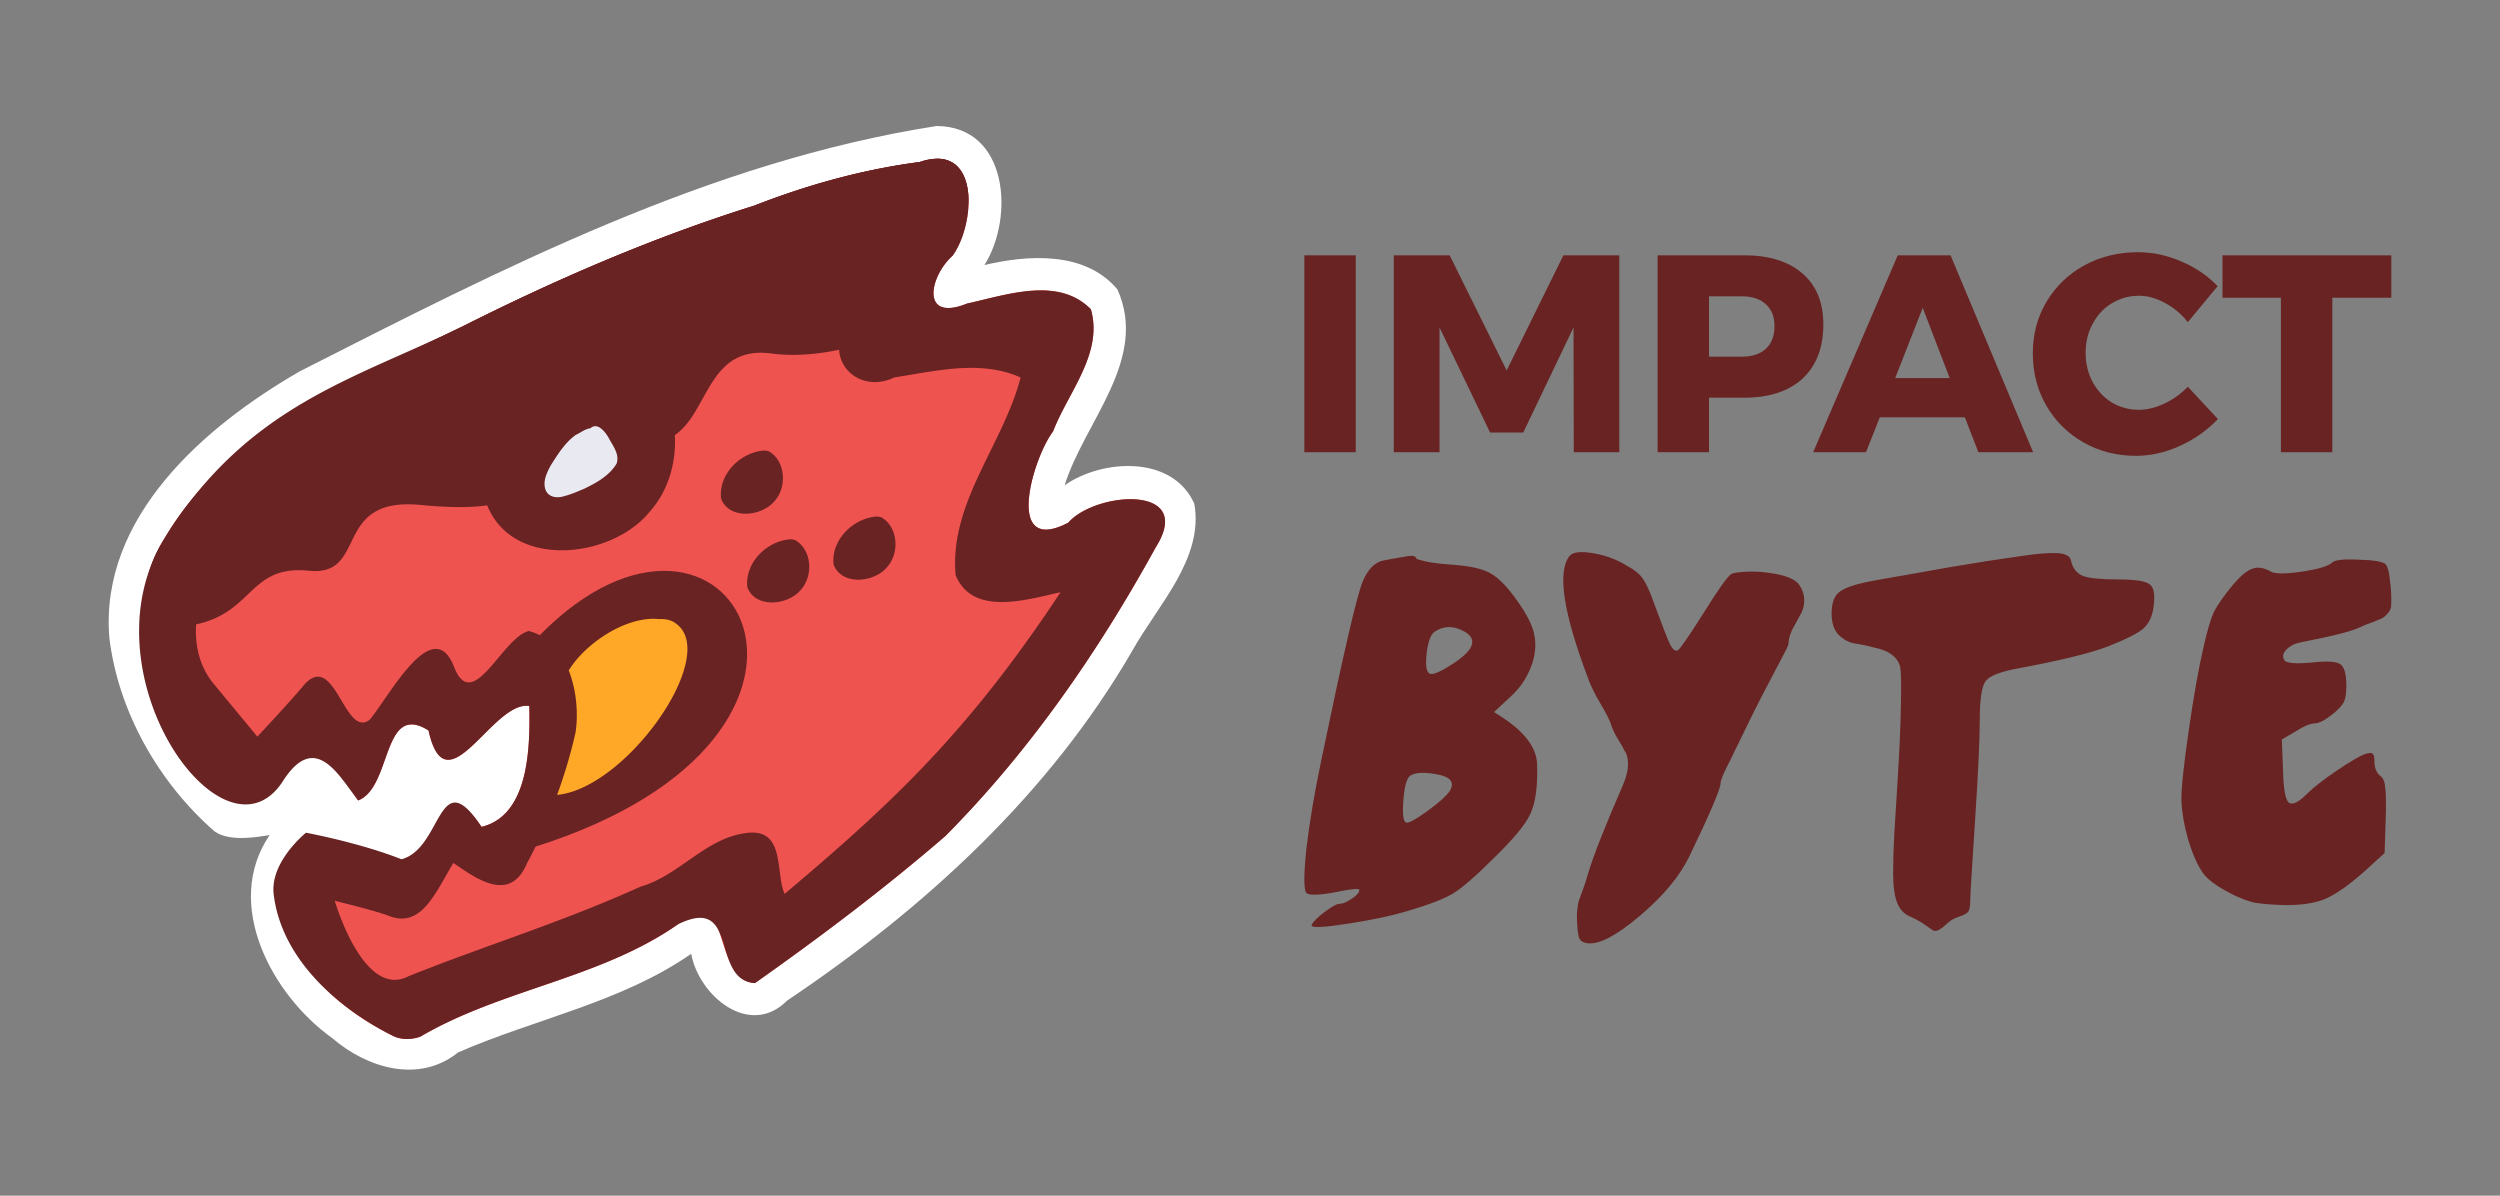<svg xmlns="http://www.w3.org/2000/svg" width="460" height="220" viewBox="0 0 129.822 62.089"><rect x="0" y="0" width="129.822" height="62.089" fill="#808080" stroke="none"/><g fill="#692323" word-spacing="0"><g style="line-height:125%" font-weight="700" font-size="14.585" font-family="Montserrat" letter-spacing="0"><path d="M67.733 13.258h2.67v10.224h-2.67V13.258zM72.377 13.258h2.902l2.96 5.98 2.947-5.98h2.902v10.224h-2.363l-.014-6.476-2.61 5.455h-1.722l-2.625-5.455v6.476h-2.377V13.258zM90.57 13.258q1.955 0 3.034.948 1.08.933 1.08 2.64 0 1.808-1.08 2.815-1.08.991-3.034.991h-1.823v2.83h-2.669V13.258h4.492zm-.13 5.265q.816 0 1.253-.408.453-.409.453-1.182 0-.744-.453-1.137-.437-.409-1.254-.409h-1.692v3.136h1.692zM102.734 23.482l-.7-1.809h-4.42l-.714 1.809h-2.742l4.39-10.224h2.742l4.288 10.224h-2.844zm-4.318-3.85h2.83l-1.4-3.647-1.43 3.646zM113.612 16.729q-.495-.627-1.18-.992-.686-.379-1.357-.379-.773 0-1.415.394-.627.379-.992 1.065-.364.67-.364 1.502 0 .831.364 1.517.365.67.992 1.064.642.38 1.415.38.627 0 1.312-.321.686-.321 1.225-.875l1.561 1.677q-.831.875-1.984 1.4-1.137.51-2.26.51-1.517 0-2.742-.7t-1.925-1.91q-.7-1.21-.7-2.713 0-1.488.714-2.684.715-1.196 1.955-1.881 1.254-.686 2.8-.686 1.138 0 2.246.482 1.108.466 1.881 1.283l-1.546 1.867zM115.412 13.258h8.766v2.202h-3.063v8.022h-2.67V15.46h-3.033v-2.202z" style="-inkscape-font-specification:'Montserrat Bold'"/></g><g style="line-height:100%" font-weight="500" font-size="31.025" font-family="OneDirection" letter-spacing=".776"><path d="M72.216 29.033q.683-.124.9-.155.217-.03.31 0 .093.031.124.124.063.062.497.155.434.094 1.21.156 1.582.093 2.203.496.59.341 1.334 1.396.744 1.055.868 1.706.187.807-.155 1.707-.341.9-1.055 1.551l-.868.807.527.341q1.644 1.117 1.707 2.327.062 1.737-.342 2.606-.372.838-1.985 2.389-1.303 1.303-2.048 1.768-.745.435-2.45.931-1.149.341-2.948.62-1.769.28-1.924.125-.062-.062.217-.342.28-.279.652-.527.403-.28.558-.28.217 0 .466-.154.279-.156.434-.31.186-.187.124-.28-.093-.093-1.303.155-1.21.217-1.427.031-.217-.248 0-2.327.248-2.078.776-4.591 1.675-8.098 2.14-9.246.373-.9.993-1.086.124-.03.465-.093zm3.816 3.754q-.837-.465-1.55.031-.311.249-.404 1.18-.093.899.186.992.248.093 1.241-.558 1.582-1.055.527-1.645zm-.744 8.284q.403-.683-.714-.869-1.055-.186-1.396.124-.248.31-.31 1.334-.062.993.155 1.055.186.062 1.086-.59.9-.65 1.179-1.054zM81.5 28.878q.247-.31 1.21-.155.96.155 1.768.652.589.31.837.682.248.341.59 1.303.651 1.769.837 2.14.187.342.373.28.155-.062 1.334-1.923 1.179-1.893 1.458-2.048.155-.093.838-.124.682-.031 1.489.124.837.155 1.148.496.31.404.31.869 0 .434-.217.776-.186.34-.404.744-.186.404-.186.652 0 .155-.186.496-.155.31-.651 1.241-.497.93-1.024 1.986l-1.272 2.606q-.404.775-.404.993 0 .434-1.613 3.785-.744 1.55-2.575 3.102-1.83 1.551-2.73 1.427-.28-.03-.403-.217-.093-.186-.125-.775-.03-.404 0-.714.032-.341.094-.527.062-.187.217-.59.155-.434.248-.776.403-1.365 1.83-4.653.249-.59.249-1.024 0-.465-.156-.683-.124-.248-.372-.651-.248-.404-.372-.807-.124-.341-.528-1.024-.403-.682-.62-1.24 0-.032-.031-.094-1.924-5.088-.962-6.329zM101.35 29.437q2.016-.342 3.164-.497 1.18-.186 1.862-.217.682-.03.9.093.248.093.279.341.124.528.59.745.496.186 1.768.186 1.396 0 1.706.248.341.218.217 1.148-.093.776-.558 1.18-.466.372-1.8.899-1.365.527-4.684 1.148-1.366.248-1.676.651-.31.404-.31 1.986 0 1.52-.248 5.305-.248 3.785-.248 4.096 0 .496-.125.62-.124.124-.496.248-.341.093-.683.435-.279.248-.434.279-.124.03-.217-.031-.093-.062-.403-.28-.31-.217-.714-.403-.496-.186-.713-.713-.218-.528-.218-1.552 0-1.023.062-2.078.062-1.086.187-3.04.124-1.955.155-3.662.03-1.55-.031-1.892-.062-.372-.404-.652-.341-.279-.961-.403-.59-.155-1.055-.217-.435-.093-.807-.465-.341-.373-.341-1.086 0-.807.403-1.117.434-.342 1.8-.59l4.033-.713zM121.099 29.22q.217-.218 1.396-.156 1.21.031 1.396.249.155.186.217.837.093.652.062 1.334-.031.217-.186.373-.124.155-.28.248-.154.062-.527.217-.372.124-.62.248-.62.31-3.04.776-.497.093-.776.372-.28.28-.124.559.155.248 1.458.124 1.148-.124 1.458.093.31.217.31 1.117 0 .558-.124.837-.124.248-.527.59-.652.527-.993.527-.341 0-1.024.435l-.683.403.063 1.613q.03 1.365.279 1.644.279.249.962-.434.496-.496 1.55-1.21 1.056-.713 1.49-.869.31-.093.372 0 .093.062.093.373 0 .527.31.775.218.156.249.59.062.434.03 1.551l-.061 1.862-1.024.93q-1.21 1.086-2.079 1.459-.837.34-2.171.31-.931-.031-1.49-.124-.527-.124-1.21-.466-1.148-.59-1.489-1.117-.403-.59-.744-1.706-.31-1.117-.342-1.986-.03-.837.373-3.63.403-2.792.775-4.374.28-1.241.528-1.8.279-.558 1.023-1.458.59-.682.993-.806.404-.155.962.155.341.186 1.582 0 1.272-.186 1.583-.466z" style="line-height:100%;-inkscape-font-specification:'OneDirection Medium'"/></g></g><path d="M48.635 6.544C36.858 8.381 26.082 13.94 15.57 19.281c-4.93 2.837-10.403 7.563-9.892 13.831.46 3.849 2.577 7.542 5.457 10.055.804.59 2.359.27 2.866.198-2.436 3.578.118 8.301 3.244 10.538 1.814 1.56 4.505 2.383 6.542.749 3.965-1.736 8.468-2.592 12.107-5.122.387 2.162 3.022 4.398 4.985 2.426 7.129-4.787 13.619-10.717 17.948-18.211 1.307-2.328 3.698-4.756 3.193-7.586-1.128-2.532-4.76-2.336-6.735-.96 1.026-3.294 4.374-6.53 2.742-10.168-1.686-2.018-4.689-1.792-6.907-1.267 1.554-2.454 1.255-7.197-2.485-7.22z" fill="#fff"/><path d="M48.678 8.242a2.83 2.83 0 0 0-.908.17c-2.944.383-5.838 1.186-8.612 2.271-5.2 1.63-10.211 3.793-15.078 6.238-5.697 2.792-12.17 5.296-15.536 11.043-2.578 4.031.045 8.358 3.123 11.526.758 1.895 3.19.713 4.251-1.004 1.696-2.7 1.634 1.732 2.68 3.08 1.771-.682 1.232-5.151 3.654-3.635.925 4.175 3.343-1.594 5.236-1.266.038 2.11.002 5.668-2.482 6.273-2.264-3.413-2.167 2.188-5.2 2.292-2.286-1.358-5.723-1.974-4.978 1.602.063 3.284 2.842 5.592 5.559 6.95.446.226.977.214 1.44.051 4.209-2.47 9.325-3.007 13.372-5.83 2.745-2.824 1.68 2.905 4.004 3.049 3.4-2.4 6.728-4.908 9.878-7.628 4.375-4.397 7.951-9.577 10.937-15.005 2.073-3.283-3.12-2.904-4.546-1.276-3.355 1.743-1.835-3.363-.788-4.738.781-2.038 2.618-4.052 1.964-6.345-1.693-1.718-4.366-.748-6.43-.297-2.422.98-1.966-1.401-.75-2.484 1.086-1.507 1.367-5.037-.79-5.037z" fill="#ef5350"/><g fill="#692323"><path d="M48.678 8.242a2.83 2.83 0 0 0-.908.17c-2.944.383-5.838 1.186-8.612 2.271-5.2 1.63-10.211 3.793-15.078 6.238-5.697 2.792-12.17 5.296-15.536 11.043-.647 1.011-.966 2.041-1.033 3.067a6.561 6.561 0 0 0-.01.198c.01.493.268 1.708 2.683 1.194 3-.639 2.762-3.102 5.86-2.784 3.1.317 1.176-3.866 5.802-3.417 4.625.448 5.475-.51 6.767-2.076 1.293-1.566 3.008-.707 5.63-1.223 2.622-.516 2.09-5.057 5.8-4.568 3.71.488 7.516-1.637 7.516-1.637s.514-.735.49-2.06c.04-.143 1.274-1.758 1.274-1.758.463-1.212.993-1.208.958-2.806-.087-1.024-.559-1.852-1.603-1.852z"/><path d="M32.04 18.61c-3.745.29-7.193 3.752-6.752 7.6 1.307 3.375 6.474 2.817 8.46.35 1.975-2.203 1.733-6.272-.894-7.812a2.27 2.27 0 0 0-.815-.138z"/><path d="M28.028 32.985c9.876-10.03 18.388 5.164-.33 11.013l2.188-5.95-2.816-4.549z" fill-rule="evenodd"/><path d="M48.678 8.242a2.83 2.83 0 0 0-.908.17c-2.944.383-5.838 1.186-8.612 2.271-5.2 1.63-10.211 3.793-15.078 6.238-5.697 2.792-11.234 4.107-15.536 11.043-4.301 6.935 3.014 17.283 6.11 12.657 1.696-2.7 2.898-.403 3.945.945 1.77-.682 1.23-5.151 3.653-3.635.925 4.175 3.343-1.594 5.236-1.266.038 2.11.005 5.668-2.482 6.273-2.264-3.414-2.018 1.12-4.157 1.681-2.219-.873-4.96-1.377-4.96-1.377s-1.876 1.504-1.677 3.192c.406 3.445 3.458 5.99 6.175 7.348.446.226.977.214 1.44.051 4.209-2.47 9.325-3.007 13.372-5.83 3.223-1.588 1.68 2.905 4.004 3.049 3.4-2.4 6.728-4.908 9.878-7.628 4.375-4.397 7.951-9.577 10.937-15.006 2.073-3.282-3.12-2.903-4.546-1.275-3.356 1.743-1.835-3.363-.788-4.738.781-2.038 2.618-4.053 1.964-6.345-1.693-1.718-4.366-.748-6.43-.297-2.422.98-1.966-1.401-.75-2.484 1.086-1.507 1.367-5.037-.79-5.037zm-3.303 3.836c2.471.623-.354 3.296-1.08 4.502-1.78 1.68.037 4.03 2.157 3.016 2.15-.324 4.46-.927 6.546.007-.9 3.487-3.707 6.496-3.375 10.26.88 2.164 3.704 1.273 5.45.89-4.768 7.22-8.699 10.926-14.329 15.664-.503-1.104.085-3.52-2.099-3.144-2.07.316-3.373 2.187-5.385 2.77-4.099 1.855-7.863 2.982-12.034 4.645-2.353 1.242-3.842-3.91-3.842-3.91s2.175.53 2.822.787c1.698.667 2.434-1.277 3.337-2.752 1.134.77 2.935 2.142 3.825.01.836-1.51 1.955-4.229 2.518-6.775.296-1.954-.361-4.753-2.424-5.28-1.378.315-2.931 4.387-3.898 1.825-1.106-2.743-3.362 1.583-4.362 2.778-1.312 1.017-1.802-3.609-3.407-1.812-.693.837-2.431 2.693-2.431 2.693l-2.268-2.742c-2.206-2.668-.088-7.27 2.496-9.362 9.32-5.93 16.925-10.335 31.783-14.07z"/><path d="M39.666 23.397c-1.232.095-2.367 1.234-2.222 2.5.43 1.11 2.13.927 2.784.115.65-.724.57-2.063-.294-2.57a.75.75 0 0 0-.268-.045zM45.51 26.824c-1.233.096-2.367 1.235-2.222 2.5.43 1.111 2.13.928 2.784.116.65-.725.57-2.064-.294-2.57a.75.75 0 0 0-.269-.046zM41.03 28.005c-1.232.095-2.366 1.234-2.22 2.5.43 1.11 2.13.927 2.783.115.65-.725.57-2.064-.295-2.57a.75.75 0 0 0-.268-.045z"/></g><path d="M30.942 22.133c.275.024.535.374.661.597.213.409.585.856.416 1.345-.375.626-1.045.997-1.684 1.306-.328.137-.654.282-.998.372-.335.116-.775.108-.972-.238-.225-.452.024-.964.248-1.37.363-.569.735-1.168 1.293-1.565.259-.114.43-.288.76-.344a.357.357 0 0 1 .276-.103z" fill="#e9e9f1"/><path d="M33.985 32.134c-1.646-.03-3.626 1.33-4.452 2.68.405 1.023.504 2.238.353 3.234a26.46 26.46 0 0 1-.957 3.23c3.576-.327 8.422-7.182 6.21-8.871-.25-.21-.588-.28-.907-.257a2.737 2.737 0 0 0-.247-.016z" fill="#ffa726" fill-rule="evenodd"/></svg>